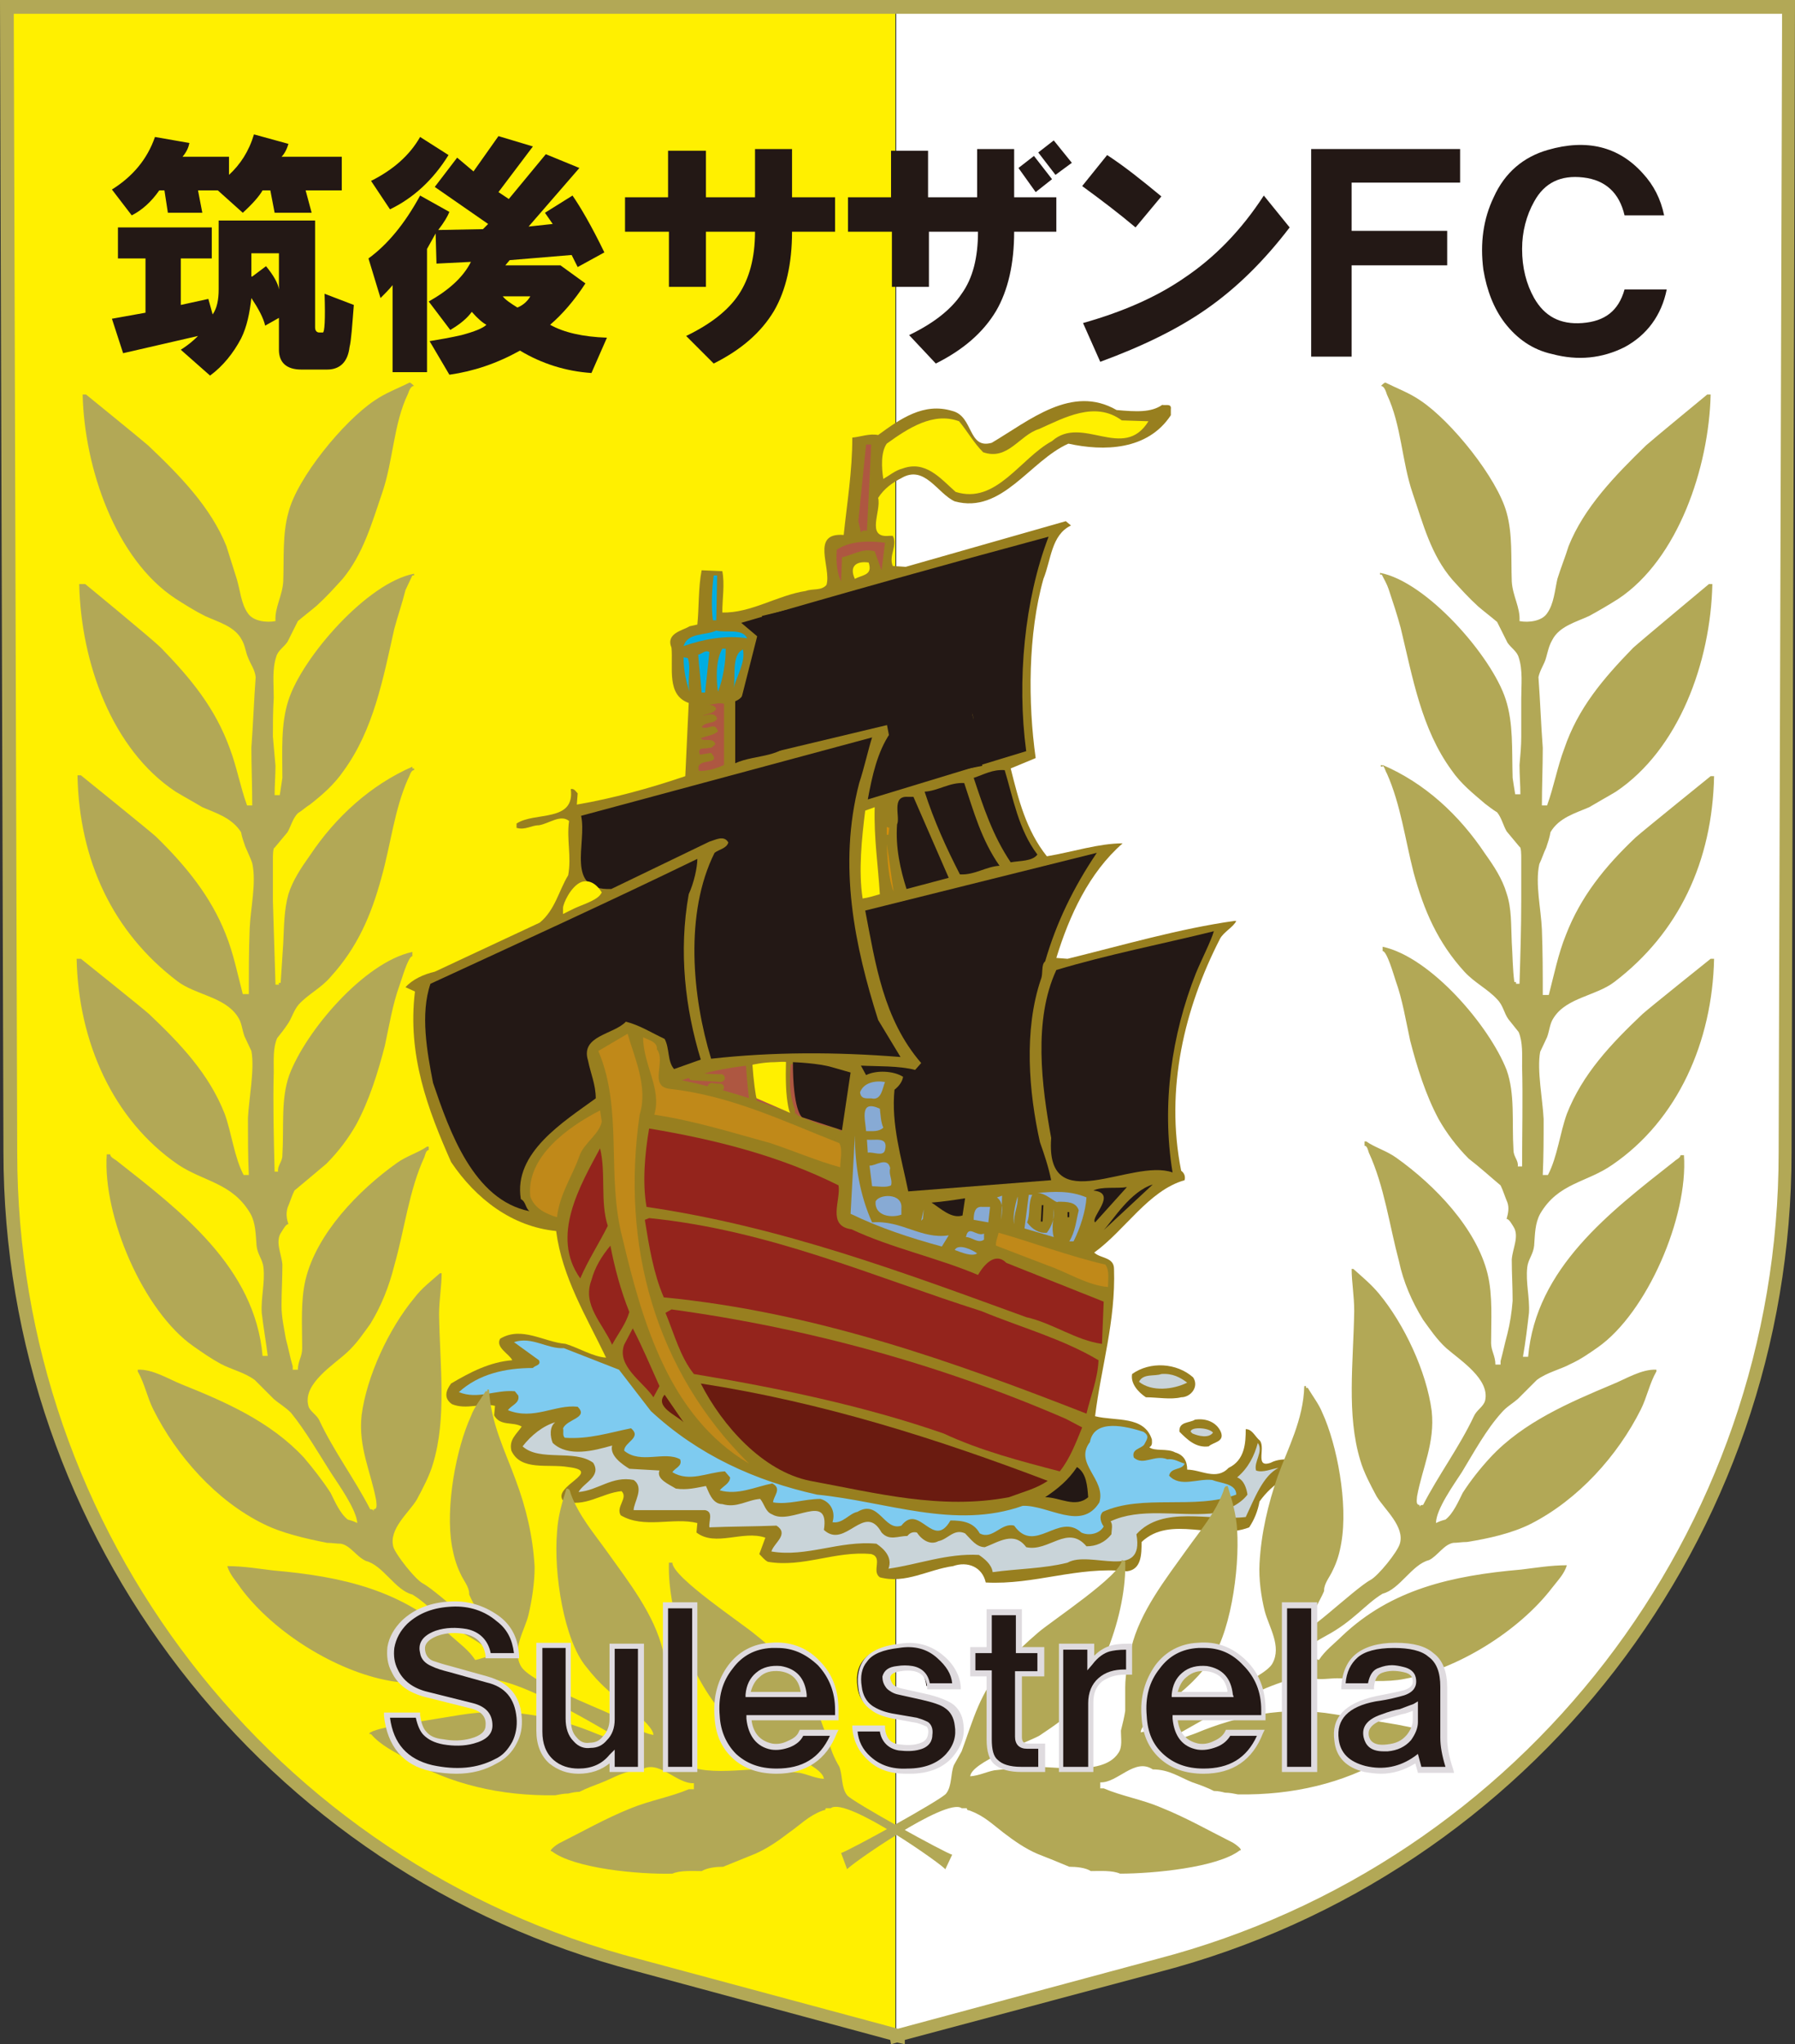 <?xml version="1.0" encoding="utf-8"?>
<!-- Generator: Adobe Illustrator 24.1.0, SVG Export Plug-In . SVG Version: 6.00 Build 0)  -->
<svg version="1.1" id="レイヤー_1" xmlns="http://www.w3.org/2000/svg" xmlns:xlink="http://www.w3.org/1999/xlink" x="0px"
	 y="0px" viewBox="0 0 208.5 237.3" style="enable-background:new 0 0 208.5 237.3;" xml:space="preserve">
<rect x="0" y="0" width="208.5" height="237.3" fill="#333333" stroke="none"/>
<style type="text/css">
	.st0{fill:#FFF000;}
	.st1{fill:#FFFFFF;}
	.st2{fill:#B2A856;}
	.st3{fill:#987F1F;}
	.st4{fill:#AE5741;}
	.st5{fill:#231815;}
	.st6{fill:#00ADE2;}
	.st7{fill:#D28D0C;}
	.st8{fill:#C08919;}
	.st9{fill:#87AAD4;}
	.st10{fill:#94241C;}
	.st11{fill:#C9D4D9;}
	.st12{fill:#7ECBF0;}
	.st13{fill:#6A1B10;}
	.st14{fill:#DFDBDF;}
</style>
<g>
	<path class="st0" d="M0.8,134.2c0,45.3,30.9,83.4,72.8,94.4l30.4,8.1V1.2H0.5L0.8,134.2z"/>
	<path class="st1" d="M207.4,133.8c0,45.3-30.9,83.4-72.8,94.3l-30.5,8.2V0.8h103.7L207.4,133.8z"/>
	<path class="st2" d="M103.5,237.3l-0.1-0.5l-29.6-8c-43.2-11.3-73.4-50.4-73.4-95.1L0,0h208.5l-0.4,133.8
		c0,44.7-30.2,83.8-73.4,95.1l-29.6,7.9v0.5l-0.9-0.2L103.5,237.3z M1.6,1.6L2,133.8c0,44,29.7,82.5,72.2,93.6l30.1,8.1l30.1-8.1
		c42.5-11.1,72.2-49.6,72.2-93.6l0.4-132.2H1.6z"/>
	<path class="st3" d="M135,47c0.4,0.1,1.1-0.2,1,0.5l0,0.7c-2.7,4.1-7.8,4.2-11.9,3.3c-4.5,2-7.7,8.2-13.2,6.7
		c-2-0.9-3.5-4.3-6.2-2.7c-1,0.5-2,1.2-2.7,2.3c0.4,1.5-1.5,4.7,1.3,4.4l0.4,0c0.6,1.1-0.5,2.3,0,3.5l1.5,0.1l18.6-5.3l0.6,0.5
		c-2.3,1.1-2.3,4-3.2,6.2c-1.8,6.4-1.8,14.4-0.9,20.8l-2.9,1.2c0.9,3.6,1.8,7.2,4.2,10.2c3-0.5,6-1.5,8.8-1.5
		c-3.9,3.4-6.2,8.4-7.7,13.3l1.3,0.1c6.5-1.6,13-3.5,19.4-4.4l0.2,0c-0.3,0.7-1.5,1.3-1.9,2.1c-4.1,8-6.4,17.4-4.5,26.9
		c0.4,0.3,0.5,0.7,0.4,1.1c-4.2,1.2-6.9,5.8-10.5,8.4c0.7,0.7,2.3,0.5,2.3,1.9c0.2,6.1-1.5,11.4-2.2,17.1c2.4,0.6,5.7-0.1,6.6,2.7
		c0,0.3,0.1,0.7-0.3,0.9c0.6,0.5,2.1,0.1,3,0.6c1,0.3,1.4,1,1.4,2c1.6,0,3.4,1.3,4.8-0.2c1.9-0.9,2-2.9,2-4.5c0.7,0,1,0.7,1.5,1.2
		c1,0.7-0.6,3.4,1.4,2.7c1.5-0.8,3.4-0.1,5-0.2c0.4,0.2,0.1,0.7,0.2,1.1c-2.6-0.1-5,1.5-6.5,3.6c-0.2,1.1-0.6,2.1-1.2,3
		c-4.1,1.6-9.1-1.5-12.5,1.7c0,1.4,0,3.2-1.7,3.4c-5.8-0.6-10.7,1.6-16.4,1.3c-0.4-1.8-2.1-2.5-3.8-1.9c-2.9,0.4-5.5,2.1-8.5,1.3
		c-1-0.7,0.4-2.3-1-2.7c-4.2-0.4-7.9,1.6-12,0.9c-0.4-0.2-0.7-0.6-1-0.9l0.7-1.9c-2.6-0.9-5.8,1.1-8-0.6l0.1-1.1
		c-2.8-0.7-6.2,0.7-8.9-0.9c-0.6-1,0.9-2,0.1-2.8c-2.3,0.2-4.3,2-6.8,1.1c-1.3-1.7,4.8-3.4,0.6-3.9c-2.3-0.4-5.5,0.5-6.6-1.9
		c-0.3-1.3,0.6-1.9,1.2-2.8c-1-0.6-2.5,0-3.2-1.3l0.1-1.1c-1.5-0.4-3.3,0.5-5-0.2c-1-0.7-0.7-1.6-0.1-2.4c2.2-1.3,4.5-2.5,7.1-2.7
		c-0.3-0.7-2-1.5-1.4-2.5c2.5-1.5,5.1,0.4,7.6,0.6c1.6,0.5,3.2,1.5,4.7,1.6c-2.3-4.8-5.1-9.3-5.8-14.7c-5.1-0.5-9.3-3.7-12.2-8
		c-2.7-6.1-5.1-12.4-4.2-19.8l-1.1-0.5c0.8-0.9,2.1-1.5,3.4-1.8l12.2-5.7c1.8-1.5,2.2-3.7,3.3-5.5c0.4-2.2-0.2-4.1,0.1-6.3
		c-1-0.8-2.3,0.3-3.5,0.5c-0.9,0-1.6,0.6-2.6,0.3l0-0.5c2.1-1.4,6.8-0.1,6.3-4c0.4-0.1,0.6,0.3,0.8,0.5l-0.1,1.3
		c4.1-0.7,8.5-1.9,12.6-3.3l0.4-8.5c-2.6-0.9-1.8-4.1-2-6.4c-0.7-1.7,1.3-2,2.1-2.5l0.9-0.2c0.2-1.8,0.1-4.3,0.5-6.3l2.4,0.1
		c0.3,1.5,0,3.2,0,4.8c3.3,0.1,6.4-2,9.7-2.5c0.8-0.3,1.8,0,2.4-0.7c0.6-2-1.9-6.1,2-5.8c0.4-3.8,1-7.4,1-11.3c1-0.1,2-0.5,3-0.3
		c2.6-1.9,5.3-3.8,8.6-2.8c2.5,0.6,1.8,4.5,4.6,3.7c4.4-2.6,9.3-6.8,14.5-3.8C132,47.8,133.7,47.9,135,47"/>
	<path class="st0" d="M133.4,48.9c-2.9,4.7-7.7-0.8-11.2,2.3c-3.7,2-6.5,7.4-11.2,5.9c-1.8-1.6-3.5-3.7-6.2-2.7
		c-0.8,0.2-1.5,0.8-2.2,1.2c-0.2-1.3-0.3-3.1,0.4-4.1c2.5-1.8,5.4-3.7,8.4-2.6c1,1.2,1.7,2.5,2.8,3.6c2.9,1,4.2-2,6.5-2.7
		c2.9-1.3,6.5-3.3,9.6-1L133.4,48.9z"/>
	<path class="st4" d="M100.7,61.6c-0.2,0-0.5-0.1-0.7,0.2l-0.3-1.3l0.9-8.9l0.6,0L100.7,61.6z"/>
	<path class="st5" d="M121.8,62.3c-2.8,7.3-3.7,16.7-2.6,24.9l-18.4,5.6c0.5-2.7,1.1-5.5,2.6-7.7c1.4-1.1,2.6,0.4,3.9,0.6
		c0.4,0.9,0.6,2.3,1.8,2.5c0.8-0.2,1.9-0.2,2.2-1.2c-0.9-2.2,3-2.5,1.3-4.7c-0.8-0.8-2-0.9-3-0.4c-1.1,0.6-2.7-0.2-3.9-0.6
		c2.7-1.9,4.3-6,7.9-5.7c0.6-0.3,1.5-0.9,1.6-1.7c-0.1-0.6-0.4-1.3-1-1.8l-1.7-0.3c-0.5-1.1-0.5-2.5-1.8-3.1c-1-0.2-1.7,1-2.3,1.6
		c0.9,3.6-2.7,5-4.5,7.4c-0.9-1.6,1.7-2.1,1.9-3.4c0.9-1.8,0-3.8-1.7-4.4c-4-0.8-8.2,0.2-10.6,3.6c-0.3,0.8-0.6,2.3,0,3
		c-1.1-0.5-1-3-2.9-2.5c-1.3,0.7-2,2.6-3.2,2.5l0.6-2.6l-1.9-1.6C98.1,68.8,109.9,65.5,121.8,62.3"/>
	<path class="st4" d="M102.8,63l-0.4,3.2l-0.8-2.2c-1.4-0.4-2.5,0.4-3.8,0.7c0,0.6-0.1,2.2-0.1,2.8c-0.5-1-0.6-2.4-0.5-3.7
		C98.9,62.7,101.2,62.8,102.8,63"/>
	<path class="st0" d="M100.9,65.3c0.5,1.5-0.7,1.4-1.6,1.9C98.6,65.7,99.5,65.1,100.9,65.3"/>
	<path class="st6" d="M83.2,72l-0.4,0c-0.2-1.7-0.1-3.7,0.1-5.2l0.4,0L83.2,72z"/>
	<path class="st1" d="M111.3,71.5c-0.2,0.6,0.3,0.9,0.6,1.3c0.6,0.6,2.3-0.3,2.1,1c-0.7,1-2.1,0.6-3.1,0.9l-10.3,9.7l-3.3,0.9
		c2-1.9,3.6-4.1,6.3-4.2c0.9-0.4,0.2-1.6,0.8-2.1c1.9-2.8,6-4.4,5.2-8.4C110.4,68.7,111.5,70.6,111.3,71.5"/>
	<path class="st1" d="M104.9,72.2c0.3,1.8-1.5,2.6-2.6,3.8c0,1.3,0.7,2.8,0,4.1c-0.7-0.9,0.1-2.8-1.3-3.1c-0.6,0.9,0,2.3,0,3.5
		c-0.6-0.8-0.1-2.8-1.5-3.1c-0.6,1.2,0,2.4,0,3.7c-0.3-1.2,0-2.6-1.1-3.5c-1.1,0.7,0,2.6-0.2,3.9c-1-0.6-0.5-2.4-1.1-3.5
		c-0.5-1.1-1.5,0.4-1.9-0.7c-0.7-1-1.1-2.7-0.2-3.7C97.4,71.3,102.3,68.8,104.9,72.2"/>
	<path class="st5" d="M103.4,73.2c0.2,0.9-0.3,1.8-1,2.1c-1.3,0.2-2.4-1-2.7-2.1c0-0.8,0.9-0.8,1.4-1.2
		C102,72,103.1,72.2,103.4,73.2"/>
	<path class="st5" d="M98.3,73.6c0.5,0.9,0,2-0.6,2.8c-0.4,0.4-0.9,0.1-1.3,0.1c-0.4-0.7-1.2-1.6-0.5-2.4
		C96.5,73.3,97.6,73.1,98.3,73.6"/>
	<path class="st6" d="M86.8,74.1c-2.5-0.4-5.1,0.1-7.4,0.9c0.5-1.6,2.5-1.2,3.8-1.8C84.4,73.5,86.2,72.9,86.8,74.1"/>
	<path class="st1" d="M91.9,75.5c-0.7,2.3,2,2.3,3.1,3.2c0.4,0.1,1.3,0.2,1,0.9l0,0.7c-2.3-1.2-4.9-1.7-7.5-2.6
		c0.7-0.8,1.7-1.7,2.6-2.7C91.5,74.8,91.7,75.2,91.9,75.5"/>
	<path class="st6" d="M84.3,75.3c0,1.5-0.3,3.5-0.9,5c-0.2-1.4-0.3-3.6,0.5-5L84.3,75.3z"/>
	<path class="st6" d="M86.3,75.4c0.3,1.5-0.7,3-1.1,4.5C85.5,78.8,84.9,76,86.3,75.4"/>
	<path class="st6" d="M81.9,80.4l-0.4,0c-0.1-1.5-0.3-2.9-0.4-4.4c0.5-0.1,0.8-0.6,1.3-0.3L81.9,80.4z"/>
	<path class="st6" d="M79.9,76.4c0.4,1.2-0.1,2.7,0.2,3.9c-0.4-1.1-0.7-2.5-0.7-4L79.9,76.4z"/>
	<path class="st5" d="M91.9,79.8l4.5,1.8c0.3,0.5-0.1,1.4,0.8,1.6c0.1-0.3,0.5-0.2,0.7-0.2c-1.4,1.4-3.3,3.2-5.4,2.3
		c-1.4,2.8-4.7,2.2-7.1,3.3l0-7.2c1.6-0.6,1.1-2.5,1.9-3.6C88.3,79.6,90.3,79.4,91.9,79.8"/>
	<path class="st1" d="M111.1,82.8c0.3,0.1,0.7-0.1,0.9,0.3c-0.5,1-2.3,1.7-1.7,3.4c-0.3,0.5-0.8,0.4-1.3,0.4c0-2.8-3.4-2.8-5.3-3.8
		l0.7-0.8C106.7,82.4,108.9,84.2,111.1,82.8"/>
	<path class="st4" d="M84.1,88.8c-0.9,0.4-1.8,0.7-2.9,0.7c-0.6-1.7,2.8-0.5,1.4-2.1l-1.3,0.2c-0.4-1,0.7-0.6,1.1-0.8
		c0.3,0.1,0.5-0.3,0.7-0.4c-0.3-0.9-1.3-0.2-1.7-0.7c0.7-0.3,1.4-0.3,2-0.8c-0.4-1.2-1.1-0.1-1.9-0.5c0.5-0.7,1.5-0.3,1.8-1
		c-0.3-0.8-1.2-0.4-1.7-0.3c0.5-0.3,1.2-0.2,1.6-0.8c-0.2-0.5-0.8-0.5-1.3-0.5c0.8,0.1,1.4-0.3,2.2-0.1L84.1,88.8z"/>
	<path class="st5" d="M99.8,90.9c-2.5,9.6-0.5,19,2.2,27.5l2.6,4.3c-7.6-0.6-14.8-0.6-22,0.2c-2.2-7.2-3.1-16.9,0.4-23.9
		c0.5-0.4,1.4-0.5,1.6-1.2c-0.5-0.9-1.5-0.3-2.2-0.1l-11.4,5.5c-5.4,0.2-2.8-5.3-3.5-8.5l33.8-9.1C100.9,86.8,100.4,89.1,99.8,90.9"
		/>
	<path class="st1" d="M93.8,86.2c-0.5,0.1-0.9,0.5-1.5,0.4C92.8,86.4,93.2,86,93.8,86.2"/>
	<path class="st5" d="M116.7,89.4c1,3.3,1.6,6.9,3.8,9.8c-0.6,0.8-2,0.7-3.1,0.9c-2.1-3.1-3.2-6.5-4.3-9.8
		C114.3,89.9,115.3,89.3,116.7,89.4"/>
	<path class="st5" d="M112,90.9c1.1,3.3,2,6.6,4.1,9.6c-1.6,0.1-2.9,1.1-4.6,1c-1.6-3.1-3-6.2-4.1-9.6C109,91.8,110.3,90.8,112,90.9
		"/>
	<path class="st5" d="M110.2,101.9l-4.9,1.3c-0.7-2.2-1.3-4.8-1.1-7.5c0.4-0.8-0.7-3.3,1.2-3.2l0.7,0L110.2,101.9z"/>
	<path class="st0" d="M102.2,103.8c-0.7,0.2-1.3,0.4-2,0.5c-0.5-3.2-0.1-7,0.3-10.2l1.1-0.4C101.5,97.3,102,100.5,102.2,103.8"/>
	<polygon class="st7" points="103,96 103.3,96.1 103.2,96.9 103,96.9 	"/>
	<path class="st5" d="M121.4,111.6c-0.5,0.4-0.2,1.4-0.5,2.1c-2,5.9-1.4,13.1-0.1,18.9c0.5,1.4,1,2.9,1.3,4.4l-16.6,1.3
		c-0.8-3.9-2-7.8-1.6-11.8c0.5-0.4,0.9-0.9,1-1.5c-1.1-0.7-3.1-0.8-4.3-0.2l-0.6-1.1c1.9,0.1,4.4,0,6.3,0.5l0.7-0.8
		c-4.4-5.1-5.3-11.5-6.5-17.7l26.9-6.7C124.7,103,122.7,107.1,121.4,111.6"/>
	<path class="st7" d="M103.8,103.5c-0.6-1.5-0.7-3.6-0.8-5.5C103.3,99.8,103.5,101.6,103.8,103.5"/>
	<path class="st5" d="M80,103.8c-1.2,6.7-0.4,13.3,1.4,19.2l-3.1,1.1c-0.8-0.9-0.5-2.4-1.1-3.5c-1.5-0.7-2.9-1.6-4.5-2
		c-1.4,1.5-5.3,1.6-4.4,4.5c0.3,1.5,0.9,2.8,0.9,4.4c-3.7,2.7-9.6,6.3-8.7,11.7c0.6,0.3,0.5,1,1,1.4c-6.5-1.3-9.3-9.3-11.2-14.9
		c-0.7-3.6-1.5-8-0.3-11.5c10.4-4.8,20.7-9.5,31-14.5C81,100.7,80.6,102.5,80,103.8"/>
	<path class="st0" d="M69.4,103.6c-0.5,0.6-2.4,1.2-3.6,1.8C65.8,104.9,67.5,101.2,69.4,103.6"/>
	<path class="st0" d="M65.4,106.1l0-0.7c0-0.5,0.9-2.5,2.1-3c0.5-0.2,1.4-0.2,2.2,0.9l0.2,0.3l-0.2,0.3c-0.4,0.5-1.4,0.9-2.4,1.3
		c-0.5,0.2-0.9,0.4-1.3,0.6L65.4,106.1z M68,103.2c-0.1,0-0.2,0-0.2,0c-0.5,0.2-1,0.8-1.3,1.4c0.2-0.1,0.3-0.1,0.5-0.2
		c0.7-0.3,1.4-0.6,1.8-0.8C68.5,103.3,68.2,103.2,68,103.2z"/>
	<path class="st5" d="M138.9,113c-2.8,7.1-4,15.2-2.7,23.1c-4.8-1.7-14.8,5.5-14.1-4c-1.1-6-2.1-13.7,0.6-19.5
		c6-1.8,12.2-3,18.3-4.5C140.6,109.4,139.6,111.3,138.9,113"/>
	<path class="st8" d="M74.3,129.4c-2.2,15.2,1.8,29.7,12.7,40.5c-9.3-5.5-12.4-16.5-14.7-26.2c-1.9-7.2,0.1-14.9-2.8-21.7l3.4-2
		C73.7,122.8,75.3,126.2,74.3,129.4"/>
	<path class="st8" d="M76.3,121.8c1.1,1.4-1,4.3,1.5,4.6c7.2,0.8,13.3,3.8,19.7,6.3c0.4,0.8,0.1,1.9,0.1,2.8
		c-2.6-0.7-5.4-1.9-8.1-2.8c-4.4-1.2-8.8-2.6-13.5-3.3c0.9-3-1.3-5.8-1.3-9C75.2,120.7,76.4,120.9,76.3,121.8"/>
	<path class="st4" d="M98.7,124.6l-1,6.7l-0.6,0c-5.7-2.4-11.6-4.6-17.9-5.9C85.1,123.3,92.6,122.8,98.7,124.6"/>
	<path class="st9" d="M102.8,125.6c-0.3,0.7-0.4,2.2-1.6,1.9c-0.6,0-1.2,0.1-1.3-0.7C100.3,125.7,101.6,125.4,102.8,125.6"/>
	<path class="st9" d="M102.2,128.7c0.1,0.8,0.1,1.5,0.4,2.2c-0.5,0.5-1.3,0.4-2,0.4C100.5,129.9,99.8,127.6,102.2,128.7"/>
	<path class="st8" d="M69.9,130.2c-0.3,1.5-2.1,2.5-2.6,4c-0.8,2.3-2.3,4.4-2.6,7.1c-1.3-0.4-2.6-1-3.1-2.4c-0.5-4.6,4.4-8.1,8.1-10
		L69.9,130.2z"/>
	<path class="st9" d="M101.3,141.9c3.4-0.3,5.7,2,8.9,1.5l-0.8,1.3c-3.7-1-7.3-2.2-10.6-3.8l0.5-9.1
		C99.3,135.3,99.9,138.8,101.3,141.9"/>
	<path class="st10" d="M97.4,137.6c0.3,1.7-1.4,4.7,1.5,5.1c4.7,2.2,10,3.3,14.7,5.3c0.7-1.2,2-2.7,3.3-1.4l11.3,4.5L128,156
		c-3-0.4-5.7-2.4-8.8-3.1c-14.3-5.2-28.4-10.5-44.1-12.8c-0.5-2.8-0.2-6.2,0.3-9.1C83.2,132.3,90.6,134.2,97.4,137.6"/>
	<path class="st9" d="M102.8,133.5c-0.2,0.8-1.3,0.2-2,0.3l-0.1-1.5C101.7,132.4,103.2,131.9,102.8,133.5"/>
	<path class="st10" d="M70.6,142.3c-1,2-2.3,4-3.2,6.1c-3.5-4.9,0-10.8,2.3-15.1C70.4,136.1,69.7,139.6,70.6,142.3"/>
	<path class="st9" d="M103.5,137.6c-0.6,0.3-1.5,0.1-2.2,0.1l-0.3-2.4c0.6,0.1,2.1-1.1,2.4,0.3C103.2,136.4,103.7,136.9,103.5,137.6
		"/>
	<path class="st5" d="M128.2,142.8c1.1-1.2,3.1-4.5,5.7-5.3L128.2,142.8z"/>
	<path class="st5" d="M127.2,141.9c-0.6-0.6,2.7-3.4-0.2-3.7c1-0.5,2.7-0.2,3.9-0.4L127.2,141.9z"/>
	<path class="st9" d="M126.2,139c-0.1,1.6-0.7,3.5-1.5,5.1l-0.5,0c0.7-1.1,0.8-2.4,1.1-3.6c-0.3-1-1.4-1-2.4-1
		c-0.2,0.3-1.5-1.2-2.6-1C122.5,138.3,124.3,138.2,126.2,139"/>
	<path class="st9" d="M119.9,138.7c-0.5,1-0.2,2.3-0.6,3.2c0.6,0.8,1.4,1.3,2.3,1.2c0.6-0.8,0.9-1.7,0.8-2.8c0,1.1-0.3,2.3,0,3.3
		l-3.4-1l0.5-3.9L119.9,138.7z"/>
	<path class="st9" d="M116.3,141.6c0.1-1,0.3-2-0.5-2.6l0.6-0.2L116.3,141.6z"/>
	<path class="st9" d="M117.8,142.1c-0.2-0.8,0.1-2.2,0.4-3.2C118.3,140,117.7,140.9,117.8,142.1"/>
	<path class="st5" d="M111.8,141.1c-1.3,0.4-2.5-0.8-3.6-1.5c1.3-0.1,2.6-0.3,3.9-0.5L111.8,141.1z"/>
	<path class="st9" d="M104.7,140.3l0,0.7c-1.1,0.4-3.1,0.2-3-1.5C102,138.6,104.9,138.4,104.7,140.3"/>
	<polygon class="st5" points="121,139.9 121.2,139.9 121.1,141.8 120.9,141.8 	"/>
	<path class="st9" d="M114.8,141.9l-1.7-0.3c0-0.7,0.1-1.6,1-1.5l0.9,0L114.8,141.9z"/>
	<polygon class="st5" points="124,140.7 124.2,140.7 124.2,141.3 124,141.3 	"/>
	<polygon class="st9" points="107,141.7 107.3,140.4 107.2,141.5 	"/>
	<path class="st9" d="M108.7,141.4l-0.2,0.8L108.7,141.4z"/>
	<path class="st9" d="M114.3,143.2l0,0.7c-0.7,0.5-1.4-0.3-2.1-0.3C112.5,142.1,113.4,143.6,114.3,143.2"/>
	<path class="st8" d="M128.4,146.8c0.5,0.7,0.3,1.7,0.3,2.6c-2.4-0.2-4.7-1.7-7-2.5l-6-2.3c-0.1-0.3,0.2-1.1,0.3-1.5
		C120.2,144.3,124.1,145.8,128.4,146.8"/>
	<path class="st10" d="M114,152.2c4.6,1.9,9.4,3.2,13.6,5.7c-0.1,2.2-0.9,4.1-1.4,6.2c-15.6-6.1-31.6-11.8-49.1-13.5
		c-1.2-2.8-1.7-5.9-2.2-9l0.5-0.2C89.4,142.8,101.4,148.2,114,152.2"/>
	<path class="st9" d="M113.5,145.5c-0.6,0.4-1.8-0.1-2.6-0.4C111.3,144.3,113,145.1,113.5,145.5"/>
	<path class="st10" d="M73.1,152.3c-0.4,1.4-1.3,2.5-2,3.8c-1.1-2.5-3.5-4.6-2.4-7.5c0.4-1.5,1.2-2.8,2.2-4
		C71.4,147.2,72.1,149.8,73.1,152.3"/>
	<path class="st10" d="M123.8,164.7l1.9,1c-0.7,1.7-1.4,3.6-2.6,5.1c-4.6-1.2-9.2-2.4-13.5-4.4c-9.2-3.2-19.3-5.3-29-6.9
		c-1.6-2-2.3-4.7-3.3-7.1l0.7-0.4C94.1,154.2,109.5,158.5,123.8,164.7"/>
	<path class="st10" d="M76.6,160.9l-0.7,1.3c-1.2-1.8-4.3-3.6-3.4-6.1l1-1.9C74.6,156.3,75.6,158.7,76.6,160.9"/>
	<path class="st3" d="M138.6,159.9c0.7,1.1-0.3,2.3-1.4,2.3c-1.2,0.3-2.8,0-4.1,0c-0.9-0.6-1.8-1.6-1.6-2.7
		C133.6,158,136.7,158.2,138.6,159.9"/>
	<path class="st11" d="M137.9,160.5c-1.6,0.8-4.1,1.1-5.6-0.1c0.5-1,1.8-0.6,2.6-0.9C136.2,159.4,137.1,159.9,137.9,160.5"/>
	<path class="st12" d="M75.6,163.8c5.5,5.1,12.1,8.1,19.3,9.7c8.1,0.8,16,4.1,23.9,1.3c3-0.1,6.8,3,8.9-0.4c0.8-2.7-3-4.5-1.1-7
		c0.5-2.8,4.3-1.8,6.2-1.2c0.8,0.5,0.4,0.9,0.1,1.5c-0.4,0.5-1.5,0.5-1.2,1.5c1.1,1,2.4-0.4,3.9,0.2c0.8-0.1,1.3,0.3,2,0.5
		c-0.3,0.8-1.6,0.4-1.8,1.4c1.3,1.4,3.3,0.3,5,0.5c1,0.4,2.8,0.4,2.8,1.7c-4.8,1.8-10.9-0.1-15.5,2c-0.5,0.5-0.2,1.3,0.1,1.7
		c-0.5,0.9-1.8,1.1-2.6,0.7c-2.6-2.4-5.4,2.6-7.8-0.8c-1.5-0.4-2.5,1.7-4,0.9c-0.7-1.3-2-1.5-3.4-1.5c-2,3.5-3.6-2.1-5.7,0.6
		c-2,0.7-2.6-3.1-5.1-1.6c-1,0.2-1.7,1.4-2.9,1.2c0.4-1.3-0.3-2.4-1.4-2.7c-1.9,0-3.7,0.7-5.5,0.4c0-0.7,1.1-1.6-0.1-2.2
		c-2,0.4-4,1.4-6.1,0.8c0.4-0.5,1.2-0.8,1.2-1.5l-0.6-0.7c-2,0.1-4.1,1.3-6.1,0.1c0.3-0.5,1.2-0.7,0.9-1.5c-1.8-1-4.6,0.6-6.5-1
		c0-1,2.1-1.5,0.8-2.6c-2.5,0.5-4.9,1.3-7.7,1.1c-0.3-0.3-0.1-0.7-0.2-1.1c0.5-1.1,3-1.2,1.7-2.5c-2.6-0.3-5.1,1.6-8.1,0.4
		c0.4-0.6,1.4-0.8,1.2-1.7l-0.4-0.5c-2.3-0.2-4.3,1-6.5,0.1c2.3-2.1,5.4-2.8,8.6-2.8c0.2-0.3,1-0.3,0.7-0.9l-2.9-2.1
		c2.1-0.7,3.8,0.8,5.8,0.7l6.4,2.5L75.6,163.8z"/>
	<path class="st13" d="M121.7,171.9c-1.3,0.9-2.9,1.3-4.5,1.9c-7.9,1.5-15.5-0.5-23.1-1.9c-5.5-1.1-10.2-6.4-12.7-11.3
		C95.6,162.8,108.8,167,121.7,171.9"/>
	<path class="st3" d="M141.8,166.2c0.5,1.2-0.9,1.2-1.4,1.7c-1.5,0.2-2.5-0.8-3.4-1.7c-0.1-1.2,1.2-1,1.8-1.4
		C140.1,164.6,141.3,165.1,141.8,166.2"/>
	<path class="st13" d="M79.4,165.1c-0.8-0.8-3.4-1.8-2.2-3.2L79.4,165.1z"/>
	<path class="st11" d="M140.9,166.3c-0.5,0.7-1.7,0.4-2.4,0.1l-0.2-0.2C138.3,165.6,140.4,165.7,140.9,166.3"/>
	<path class="st11" d="M145.9,170.7c0.8,0.3,1.8-0.2,2.6-0.3c-1.8,0.9-2.8,3.6-3.8,5.7c-4.2,0.5-9.6-1.4-12.7,2c1,5.5-5.4,1.8-8,3.3
		c-2.8,0.7-5.8,0.7-8.7,1.1c-0.1-0.9-1-1.6-1.6-2c-3.7-0.2-7,1.1-10.5,1.6c0.5-1.3-0.5-2.3-1.4-2.9c-4.3-0.4-8.1,1.6-12.2,0.9
		c0.3-1,2.1-2,0.6-3c-2.6,0.1-5.5,0.1-7.8,0.2c-0.1-0.7,0.5-1.8-0.5-2h-8.3c0-0.9,1.3-2.6,0-3.5c-2.5-0.5-4.1,1.2-6.4,1.4
		c0.6-1.1,2.7-1.8,1.7-3.4c-2.2-1.6-6.2-0.1-8.2-1.9c1-1.3,2.4-2.4,3.8-2.8c-0.7,0.5-0.6,1.7-0.3,2.4c1.8,1.7,4.8,0.9,6.9,0.3
		c-0.3,1.2,1.2,2.2,2,2.7l3.5,0.2c-0.4,1,1.1,1.6,1.9,2.1c1.3,0.2,2.4-0.1,3.5-0.3c0.3,0.6,0.7,2.1,1.9,2.1c1.7,0.5,2.9-0.5,4.4-0.6
		c0.5,0.6,0.6,1.5,1.4,1.8c2.2,1.3,6.7-2.7,6,1.8c2.5,2.3,4.7-3.3,6.7,0.3c0.9,1,1.9,0.4,3,0.4c0.3-0.4,0.7-0.5,1.1-0.4
		c0.6,0.9,1.6,1.5,2.5,1c1.1-0.2,1.8-1.5,3.1-0.9c0.7,0.7,1.3,1.6,2.3,1.6c1.6-0.6,3.4-1.9,4.8,0c2.6,0.6,4.8-2.7,7-0.1
		c1.1,0,2.1-0.4,2.9-1.4c0-0.5,0.2-1.1-0.1-1.5c3.4-1.6,7.7-0.6,11.6-0.9c1.6-0.2,3.4-1,4.3-2.2c-0.1-0.7-0.4-1.7-1.2-2
		c1.3-1.1,2-2.5,2.4-4C146.8,168.5,145.6,169.7,145.9,170.7"/>
	<path class="st5" d="M126.4,173.8c-1.5,1.3-3.3,0-5,0c1.5-1,2.7-2,3.7-3.5C126.2,171,126.3,172.5,126.4,173.8"/>
	<path class="st3" d="M91.2,123.1c-0.2,2-0.2,4,0.5,6l0,0.5c0,0,0,0.1,0,0.1l0.3,0.4c1.1,1,2.5,1.2,3.9,1.5c0.6,0.2,1.1,0.3,1.6,0.7
		c0.2,0.1,0.5,0.1,0.6-0.1c0.2-0.2,0.1-0.5-0.1-0.6c-0.3-0.3-0.7-0.6-1.2-0.7c-1.4-0.4-2.9-0.5-4.1-1.4l-0.3-0.3l0,0.3l-0.1-0.7
		c0,0,0,0.1,0.1,0.1c-0.8-1.8-0.7-3.8-0.5-5.7c0-0.3-0.2-0.4-0.4-0.5C91.4,122.6,91.2,122.8,91.2,123.1"/>
	<path class="st5" d="M92.1,123.3c0,0,3,0.1,4.6,0.6l2.1,0.6l-1,6.7l-4.6-1.5C93.1,129.7,92.1,128.8,92.1,123.3"/>
	<path class="st3" d="M86.6,122.9c0.1,1.5,0.2,3.1,0.4,4.6c0,0.3,0.2,0.5,0.4,0.5c0.3,0,0.5-0.2,0.5-0.4c-0.2-1.6-0.3-3.1-0.4-4.7
		c0-0.2-0.2-0.2-0.5-0.2C86.8,122.6,86.5,122.7,86.6,122.9"/>
	<path class="st3" d="M80.4,125.4c1.1,0.1,2.2,0.1,3.3,0.2c0.2,0,0.5-0.2,0.5-0.4c0-0.3-0.2-0.5-0.4-0.5c-1.1,0-2.2-0.1-3.3-0.2
		c-0.2,0-0.5,0.2-0.5,0.4C80,125.2,80.1,125.4,80.4,125.4"/>
	<path class="st3" d="M82.7,126.7c0.3,0,0.6,0,0.9,0c0.2,0,0.5-0.2,0.5-0.4c0-0.3-0.2-0.5-0.4-0.5c-0.3,0-0.6,0-1-0.1
		c-0.2,0-0.5,0.2-0.5,0.4C82.3,126.5,82.5,126.7,82.7,126.7"/>
	<path class="st0" d="M87.4,123.6c0,0,1.3-0.3,2.6-0.3c1.4-0.1,1.3,0,1.3,0s-0.1,2.4,0.1,4.1c0.2,1.7,0.4,1.8,0.4,1.8l-3.9-1.7
		C87.8,127.5,87.5,125.2,87.4,123.6"/>
	<path class="st2" d="M110.6,215.3c-0.8-0.2-11.7-6.2-12.2-6.9c-0.7-0.9-0.5-2.2-0.9-3.3c-0.3-0.5-0.6-1.1-0.8-1.6
		c-1.4-3.8-2.1-6.8-4.9-9.9c-1.2-1.4-2.6-2.7-4-3.8c-1.5-1.3-9.7-6.7-9.7-8.4c-0.1,0-0.3,0-0.4,0c-0.2,6.1,3,14.7,7.3,18.5
		c0.9,0.7,1.8,1.3,2.7,1.9c1.5,0.8,7.9,3.1,8,4.7c-1.1-0.1-1.8-0.5-2.8-0.7c-1-0.1-2-0.2-2.9-0.4c-3.3-0.3-9.6,1.3-11.5-1.6
		c-0.5-0.7-0.3-1.7-0.3-2.6c-0.2-0.8-0.3-1.6-0.5-2.3c0-0.9,0-1.8,0-2.7c-0.1-1.7-0.4-3.1-0.7-4.6c-1-4.2-4-8-6.5-11.5
		c-1.5-2.1-3.3-4.2-4.2-6.7c-0.1-0.3-0.1-0.6-0.5-0.6c-0.5,1.6-1,3.2-1.1,5.1c-0.4,4.7,0.8,12.5,3.4,15.6c0.7,0.9,1.5,1.8,2.4,2.6
		c1,1,5.4,4,5.4,5.3c-1.7-0.3-3.2-1.6-4.7-2.3c-2.1-1-9.7-3.9-10.7-5.7c-1.1-2,0.5-4.2,0.9-6c0.4-1.7,0.7-3.7,0.7-5.5
		c-0.2-3.6-1-6.9-2.2-10.1c-1.2-3.3-2.9-6.6-3.1-10.5h-0.2v0.2h-0.2c-0.6,1-1.3,1.8-1.7,2.9c-1.7,3.7-3,10.5-2.2,15.1
		c0.2,1.1,0.5,2.2,1,3.2c0.3,0.7,1,1.5,1,2.3c-0.2,0,2,3.8,1.8,3.8c1.7,2.8-5.3-4-7.2-5c-0.9-0.5-3.1-3.3-3.4-4.2
		c-0.6-2.1,1.8-4,2.7-5.5c0.7-1.3,1.5-2.8,1.9-4.2c1.6-5.3,0.8-11.3,0.7-17.3c0-1.7,0.3-3.3,0.3-4.8c-0.1,0-0.1,0-0.2,0
		c-1,0.9-2.1,1.7-3,2.9c-2.9,3.5-5.5,9-6.1,13.6c-0.4,3.7,1.1,6.6,1.7,9.9c0,0.3,0.2,1-0.3,1c0,0.1,0,0.1,0,0.2
		c-0.1-0.2-0.2-0.2-0.4-0.2c-1.8-3.5-4.2-6.7-5.9-10.3c-0.3-0.7-1.2-1.1-1.3-1.8c-0.6-2.5,3-4.7,4.5-6.1c1.1-1,1.9-2.2,2.7-3.3
		c1.3-2.1,2.2-4.4,2.8-6.8c1.2-4.2,1.7-8.7,3.5-12.6c0.1-0.3,0.2-0.8,0.5-0.8v-0.4h-0.2c-1,0.7-2.4,1.1-3.5,1.9
		c-4.5,3.2-9.3,8.2-10.6,13.5c-0.6,2.5-0.4,5.3-0.4,8c0,1-0.5,1.5-0.5,2.5c-0.2,0-0.4,0-0.6,0v-0.4c-0.3-1-0.5-2.1-0.8-3.2
		c-0.2-1.2-0.5-2.5-0.5-3.8c0-1.6,0.1-3.2,0.1-4.8c-0.1-1.3-0.9-2.7-0.1-3.8c0.2-0.3,0.5-0.9,0.8-0.9c-0.2-0.6-0.3-1.2-0.1-1.9
		c0.3-0.7,0.5-1.4,0.8-2c1.2-1,2.4-2,3.7-3.1c1.4-1.4,2.6-3,3.5-4.6c1.5-2.8,2.5-6,3.3-9.1c0.5-2.3,0.9-4.8,1.7-7
		c0.2-0.5,1-3.4,1.5-3.4v-0.5c-5.6,1.2-12.4,9.2-14.3,14.3c-1,2.8-0.6,6-0.8,9.3c0,0.8-0.6,1.2-0.5,1.9h-0.4
		c-0.1-3.9-0.2-7.9-0.1-11.6c0-1.3-0.1-2.8,0.4-3.9c0.4-0.5,0.8-1,1.2-1.6c0.5-0.7,0.7-1.6,1.3-2.3c1.1-1.2,2.6-1.9,3.7-3.2
		c3.1-3.4,4.7-7.1,5.9-11.5c1.1-3.9,1.5-7.9,3.1-11.5c0.2-0.3,0.3-1,0.7-1v-0.2c-0.1,0-0.2,0-0.2,0V89c-4.8,2.1-8.9,5.8-11.9,10.3
		c-1,1.4-2,2.9-2.5,4.5c-0.5,1.8-0.5,3.6-0.6,5.7c-0.1,1.5-0.2,3.1-0.3,4.6c-0.3,0-0.2-0.1-0.2,0.2h-0.4c-0.1-3.2-0.2-6.5-0.3-9.7
		c0-1.6,0-3.2,0-4.9c0-0.3,0-1.3,0.2-1.3c0.5-0.6,1-1.2,1.5-1.8c0.4-0.7,0.6-1.6,1.2-2.2c0.5-0.3,0.9-0.7,1.4-1
		c1.4-1.1,2.8-2.3,3.9-3.9c3.5-4.8,4.6-10.7,5.9-16.5c0.4-1.5,0.9-2.9,1.3-4.5c0.3-0.6,0.5-1.1,0.8-1.7h0.2v-0.2
		c-5.4,1-13,9.7-14.6,14.7c-0.9,2.8-0.7,5.8-0.7,9c-0.1,0.7-0.2,1.3-0.3,2h-0.6c0-1.2,0.1-2.3,0.1-3.4c-0.1-1.1-0.2-2.2-0.3-3.4
		c0-1.5,0-2.9,0.1-4.5c0-1.7-0.2-3.3,0.3-4.8c0.2-0.7,0.9-1.1,1.3-1.7c0.4-0.8,0.8-1.6,1.2-2.4c0.7-0.6,1.5-1.2,2.2-1.8
		c1.1-1,2-2,3-3.1c2.4-2.9,3.4-6.5,4.6-10c1.3-3.8,1.3-8,3-11.5c0.1-0.3,0.3-0.9,0.7-0.9c-0.1-0.1-0.3-0.3-0.5-0.4
		c-1.4,0.7-2.8,1.2-4.1,2.1c-3.6,2.4-9,9-10,13c-0.7,2.5-0.5,5.2-0.6,8c-0.1,1.7-1,3-0.9,4.6c-1.1,0.2-2.6,0-3.2-0.9
		c-0.8-1.1-0.9-2.7-1.3-4c-0.4-1.3-0.8-2.5-1.2-3.8c-1.8-4.5-5.4-8.2-9.1-11.7c-0.8-0.7-7.2-5.9-7.2-5.9c-0.1,0-0.3,0-0.4,0
		c0.2,8.5,3.8,19.1,10.8,23.7c1.1,0.7,2.2,1.4,3.4,2c1.5,0.7,3.5,1.2,4.3,2.8c0.4,0.7,0.4,1.3,0.7,2c0.3,0.8,0.8,1.4,0.9,2.3
		c-0.2,2.7-0.3,5.5-0.5,8.2c0,2.2,0.1,4.5,0.1,6.7c-0.2,0-0.4,0-0.6,0c-0.8-2.2-1.2-4.5-2-6.6c-1.7-4.7-4.5-8.1-8-11.7
		c-1-1-8.8-7.4-8.8-7.4H9.2c0.2,9.1,3.8,19.2,11.2,24.1c1,0.6,2.1,1.2,3.1,1.8c1.6,0.7,3.4,1.2,4.5,2.9c0.1,0.6,0.3,1.1,0.5,1.7
		c0.3,0.7,0.6,1.3,0.8,1.9c0.5,2.3-0.2,5.2-0.3,7.6c-0.1,2.6-0.1,5-0.1,7.6c-0.2,0-0.4,0-0.7,0c-0.6-2.3-1.1-4.8-2-7
		c-1.7-4.3-4.6-7.9-8.1-11.3c-0.9-0.8-8.7-7.1-8.7-7.1c-0.1,0-0.3,0-0.4,0c0.2,9.9,4.1,18.2,11.6,23.9c2.1,1.6,5.5,1.8,7,4.1
		c0.5,0.7,0.5,1.5,0.8,2.3c0.3,0.6,0.5,1.1,0.8,1.7c0.4,2.1-0.3,5.6-0.4,7.8c0,2.2,0,4.4,0.1,6.6c-0.2,0-0.4,0-0.6,0
		c-1.1-2.1-1.4-4.9-2.2-7.1c-1.8-4.6-5.1-8.1-8.8-11.6c-0.9-0.8-7.9-6.4-7.9-6.4H8.9c0.2,9.6,4.2,18.7,11.8,23.9
		c3,2,6.3,2.1,8.4,5.7c0.6,1.1,0.6,2.4,0.7,3.7c0.1,1,0.7,1.6,0.8,2.5c0.2,1.8-0.3,3.5-0.2,5.3c0.2,1.7,0.5,3.4,0.7,5
		c-0.3,0-0.4,0-0.6,0c-0.9-10.3-9.5-16.8-17-22.7c-0.3-0.2-0.7-0.4-0.7-0.7c-0.1,0-0.3,0-0.4,0c-0.5,7.2,4.3,18.3,10.1,22.3
		c1,0.7,2,1.4,3.1,2c1.3,0.7,2.8,1,4,1.9c0.7,0.7,1.5,1.5,2.2,2.2c0.7,0.6,1.3,0.9,2,1.6c1.7,2.1,3.2,4.7,4.6,6.9
		c0.9,1.4,3,4.3,3.1,5.9c-0.4-0.2-0.7-0.3-1.1-0.4c-0.9-0.7-1.5-2.1-2-3.1c-0.9-1.4-2-2.8-3.1-4.1c-3.9-4.2-9.2-6.5-14.2-8.5
		c-1.5-0.6-3.4-1.8-5.1-1.7v0.2c0.8,1.4,1.1,3,1.8,4.4c2.7,5.4,7.3,10.6,12.8,13.3c2.2,1.1,4.9,1.7,7.4,2.2c0.6,0,1.1,0.1,1.6,0.1
		c1.1,0.2,1.8,1.5,2.9,2c2,0.5,3.4,3.4,5.4,3.9c2,1.2,3.4,3.2,6.6,4.9c0.8,0.5,2.4,1.3,2.4,2.3h-0.2c-0.5,0.1-1,0.3-1.5,0.4
		c-0.7-1.1-1.8-1.9-2.7-2.7c-5.8-5.4-12.7-7-20.8-7.7c-1.7-0.2-3.4-0.5-5.3-0.5c0.3,1,1,1.7,1.6,2.6c3.9,5.2,11.1,9.6,17.2,10.7
		c2,0.4,4.3,0.2,6.5,0.1c1-0.5,2.5,0,3.6-0.1c3.2-1.5,13.9,5.2,16.8,6.8c0.4,0.2,1.3,0.4,1.3,0.8h0.2c0,0.3,0.1,0.2-0.2,0.2
		c0,0.1,0,0.1,0,0.2h-0.2c-1.1-0.8-2.5-1.3-3.8-1.8c-4.8-2-10.2-3.2-16.1-2.2c-2.4,0.4-5,0.8-7.3,1.2c-0.9,0.2-1.7,0.3-2.5,0.6
		c-0.1,0-1,0.4-0.4,0.4c1.1,1.3,2.8,2.1,4.2,2.9c5,2.9,10.8,4.3,17.2,4.2c0.5-0.1,1-0.2,1.5-0.2c0.4-0.1,0.9-0.2,1.3-0.2
		c0.8-0.4,1.6-0.7,2.4-1c1.6-0.6,2.8-1.5,4.7-1.5c2.1-1.4,4.1,1.6,6.2,1.5c0,0.3,0,0.5,0,0.7H80c-2.1,0.9-4.5,1.3-6.7,2.2
		c-3,1.2-5.6,2.7-8.4,4.1c-0.2,0.1-1.3,0.9-0.8,0.9c2.6,2,10.1,2.7,14,2.6c0.9-0.4,2.3-0.3,3.4-0.3c0.7-0.4,1.7-0.5,2.5-0.5
		c1.2-0.5,2.5-1,3.7-1.5c1.4-0.6,2.7-1.5,4-2.5c1.3-0.9,2.2-1.9,3.8-2.5c0.2-0.1,0.4,0,0.4-0.3c0.2,0,0.4,0,0.6,0
		c1.8-1.4,13.3,6.8,13.3,7.1L110.6,215.3z"/>
	<path class="st2" d="M97.7,215.1c0.8-0.2,11.7-6.2,12.2-6.9c0.7-0.9,0.5-2.3,0.9-3.3c0.3-0.5,0.6-1.1,0.9-1.6
		c1.4-3.8,2.1-6.8,4.9-9.9c1.2-1.4,2.6-2.7,4-3.9c1.5-1.3,9.7-6.7,9.7-8.4c0.1,0,0.3,0.1,0.4,0.1c0.2,6.1-3,14.7-7.3,18.4
		c-0.9,0.7-1.8,1.3-2.7,1.9c-1.5,0.8-7.9,3.1-8,4.7c1.1-0.1,1.8-0.5,2.8-0.7c1-0.1,1.9-0.2,2.9-0.4c3.3-0.3,9.6,1.3,11.5-1.6
		c0.5-0.7,0.3-1.7,0.3-2.6c0.2-0.8,0.4-1.6,0.5-2.3c0-0.9,0-1.8,0-2.7c0-1.7,0.4-3.2,0.7-4.6c1-4.2,4-8,6.5-11.5
		c1.5-2.1,3.3-4.2,4.2-6.7c0.1-0.3,0.1-0.6,0.5-0.6c0.5,1.6,1,3.3,1.1,5.1c0.3,4.6-0.8,12.5-3.4,15.6c-0.7,0.9-1.5,1.8-2.4,2.6
		c-1,1-5.4,4-5.4,5.3c1.7-0.3,3.2-1.6,4.7-2.3c2.1-1,9.7-4,10.6-5.7c1.1-2-0.4-4.2-0.9-6.1c-0.4-1.6-0.7-3.7-0.6-5.5
		c0.2-3.6,1-6.9,2.1-10.1c1.2-3.3,3-6.6,3.1-10.5h0.2v0.2h0.2c0.6,1,1.3,1.9,1.7,2.9c1.7,3.7,3,10.5,2.2,15.1
		c-0.2,1.2-0.5,2.2-1,3.2c-0.3,0.7-1,1.5-1,2.3c0.2,0-2,3.8-1.8,3.8c-1.7,2.8,5.3-4,7.2-5c0.9-0.5,3.1-3.2,3.4-4.2
		c0.6-2-1.8-4-2.7-5.5c-0.7-1.3-1.5-2.8-1.9-4.2c-1.6-5.3-0.8-11.3-0.7-17.3c0-1.8-0.3-3.4-0.3-4.9c0,0,0.1,0,0.2,0
		c1,0.9,2.1,1.8,3,2.9c2.9,3.5,5.5,9,6.1,13.6c0.4,3.7-1.1,6.6-1.7,9.9c0,0.3-0.2,1,0.3,1c0,0.1,0,0.1,0,0.2
		c0.1-0.2,0.2-0.2,0.4-0.2c1.8-3.5,4.2-6.7,5.9-10.3c0.3-0.7,1.1-1.1,1.3-1.8c0.6-2.5-2.9-4.7-4.5-6.1c-1.1-1-1.9-2.2-2.7-3.3
		c-1.3-2.1-2.3-4.4-2.8-6.8c-1.1-4.1-1.7-8.7-3.5-12.6c-0.1-0.3-0.2-0.8-0.5-0.8v-0.5h0.2c1,0.7,2.4,1.1,3.5,1.9
		c4.5,3.2,9.3,8.2,10.6,13.5c0.6,2.5,0.4,5.3,0.4,8c0,0.9,0.5,1.5,0.5,2.5c0.2,0,0.4,0,0.6,0v-0.4c0.3-1.1,0.5-2.1,0.8-3.2
		c0.3-1.2,0.5-2.5,0.6-3.8c0-1.6-0.1-3.2-0.1-4.8c0.1-1.3,0.9-2.7,0.2-3.8c-0.2-0.3-0.5-0.9-0.8-0.9c0.2-0.7,0.3-1.3,0.1-1.9
		c-0.3-0.7-0.5-1.4-0.8-2c-1.2-1-2.4-2.1-3.7-3.1c-1.4-1.4-2.6-3-3.5-4.6c-1.5-2.8-2.5-6-3.3-9.1c-0.5-2.3-0.9-4.8-1.7-7
		c-0.2-0.6-1-3.4-1.5-3.4v-0.5c5.6,1.2,12.4,9.2,14.4,14.3c1,2.8,0.6,6,0.8,9.3c0,0.8,0.6,1.2,0.5,1.9h0.5c0-3.8,0.1-7.9,0-11.6
		c0-1.3,0.1-2.8-0.4-4c-0.4-0.5-0.8-1-1.2-1.5c-0.5-0.7-0.6-1.6-1.3-2.3c-1.1-1.2-2.6-1.9-3.8-3.2c-3.1-3.4-4.7-7.1-5.9-11.5
		c-1-3.9-1.5-7.9-3.1-11.5c-0.2-0.3-0.3-1-0.7-1V89c0.1,0,0.1,0,0.2,0v-0.2c4.9,2.1,8.9,5.8,11.9,10.3c1,1.4,2,2.9,2.5,4.6
		c0.6,1.8,0.5,3.6,0.6,5.7c0.1,1.5,0.1,3.1,0.3,4.6c0.2,0,0.2-0.1,0.2,0.2h0.4c0.1-3.2,0.2-6.5,0.2-9.7c0-1.6,0-3.2,0-4.9
		c0-0.3,0-1.3-0.2-1.3c-0.5-0.6-1-1.2-1.5-1.8c-0.4-0.7-0.6-1.6-1.1-2.2c-0.5-0.3-1-0.7-1.4-1c-1.4-1.2-2.8-2.3-3.9-3.9
		c-3.5-4.8-4.5-10.7-5.9-16.5c-0.4-1.5-0.9-3-1.4-4.5c-0.2-0.6-0.5-1.1-0.8-1.7h-0.2v-0.2c5.4,1,13,9.7,14.6,14.7
		c0.9,2.8,0.7,5.8,0.8,9.1c0.1,0.7,0.2,1.3,0.3,1.9h0.6c0-1.1-0.1-2.2-0.1-3.4c0.1-1.1,0.2-2.2,0.2-3.3c0-1.5,0-2.9,0-4.4
		c0-1.6,0.2-3.3-0.3-4.8c-0.2-0.7-0.9-1.1-1.3-1.7c-0.4-0.8-0.8-1.6-1.2-2.4c-0.7-0.6-1.5-1.2-2.2-1.8c-1.1-1-2-2-3-3.1
		c-2.5-2.9-3.4-6.5-4.6-10c-1.3-3.8-1.3-7.9-3-11.5c-0.1-0.3-0.3-1-0.7-1c0.1-0.1,0.3-0.3,0.5-0.4c1.4,0.7,2.8,1.2,4.1,2.1
		c3.6,2.4,8.9,9,10,13c0.7,2.5,0.5,5.2,0.6,8c0.1,1.7,1,3,0.9,4.6c1.1,0.2,2.6,0,3.2-0.9c0.8-1.1,0.9-2.7,1.2-4
		c0.4-1.3,0.9-2.5,1.3-3.8c1.8-4.5,5.4-8.2,9-11.7c0.9-0.8,7.1-5.9,7.1-5.9c0.2,0,0.3,0,0.4,0c-0.2,8.5-3.8,19.1-10.7,23.7
		c-1.1,0.7-2.3,1.4-3.4,2c-1.5,0.7-3.5,1.2-4.3,2.8c-0.4,0.7-0.5,1.3-0.7,2c-0.2,0.8-0.7,1.4-0.9,2.3c0.2,2.8,0.3,5.5,0.5,8.2
		c0,2.3-0.1,4.5-0.1,6.7c0.2,0,0.4,0,0.6,0c0.8-2.2,1.2-4.5,2-6.6c1.6-4.7,4.5-8.1,8-11.7c1-0.9,8.8-7.4,8.8-7.4h0.4
		c-0.2,9.1-3.9,19.2-11.2,24.1c-1,0.6-2.1,1.2-3.1,1.8c-1.6,0.7-3.5,1.2-4.5,2.9c-0.1,0.6-0.3,1.2-0.5,1.8c-0.3,0.6-0.5,1.3-0.8,1.9
		c-0.5,2.3,0.2,5.2,0.3,7.6c0.1,2.6,0.1,5,0.1,7.6c0.2,0,0.4,0,0.7,0c0.6-2.3,1.1-4.8,2-7c1.7-4.4,4.5-7.9,8.1-11.3
		c0.9-0.8,8.7-7.1,8.7-7.1c0.2,0,0.3,0,0.4,0c-0.2,9.9-4.1,18.2-11.6,23.9c-2.1,1.6-5.5,1.8-7,4.1c-0.5,0.7-0.5,1.5-0.8,2.3
		c-0.3,0.6-0.5,1.1-0.8,1.7c-0.4,2.1,0.3,5.6,0.4,7.8c0,2.2,0,4.4-0.1,6.5c0.2,0,0.4,0,0.6,0c1.1-2.1,1.4-4.9,2.2-7.1
		c1.8-4.6,5.1-8.1,8.8-11.6c0.9-0.8,7.9-6.4,7.9-6.4h0.4c-0.2,9.6-4.2,18.7-11.8,23.9c-3,2.1-6.3,2.1-8.4,5.7
		c-0.6,1.1-0.6,2.3-0.7,3.7c-0.1,1-0.7,1.6-0.8,2.5c-0.2,1.8,0.3,3.5,0.2,5.3c-0.2,1.7-0.4,3.4-0.7,5.1c0.3,0,0.4,0,0.6,0
		c0.9-10.3,9.5-16.8,17-22.7c0.2-0.2,0.7-0.4,0.7-0.7c0.1,0,0.3,0,0.4,0c0.5,7.2-4.3,18.3-10,22.3c-1,0.7-2,1.4-3.1,1.9
		c-1.3,0.7-2.8,1-4,1.9c-0.7,0.7-1.5,1.5-2.2,2.2c-0.7,0.6-1.3,0.9-1.9,1.6c-1.8,2-3.2,4.6-4.6,6.9c-0.9,1.4-3,4.3-3,5.9
		c0.4-0.2,0.7-0.3,1.1-0.4c0.9-0.7,1.5-2.1,2-3.1c0.9-1.4,2-2.8,3.2-4.1c3.8-4.1,9.2-6.4,14.2-8.5c1.5-0.6,3.4-1.8,5.1-1.7v0.2
		c-0.8,1.4-1.1,3-1.8,4.4c-2.7,5.4-7.3,10.5-12.8,13.3c-2.2,1.1-4.9,1.7-7.4,2.1c-0.6,0-1.1,0.1-1.6,0.1c-1.1,0.2-1.8,1.5-2.8,2
		c-2,0.5-3.4,3.4-5.4,3.9c-2,1.2-3.4,3.2-6.6,4.9c-0.9,0.5-2.4,1.3-2.5,2.3h0.2c0.5,0.1,1,0.3,1.5,0.5c0.7-1.1,1.8-1.9,2.7-2.8
		c5.7-5.4,12.7-7,20.8-7.7c1.7-0.2,3.4-0.5,5.3-0.5c-0.3,1-1,1.7-1.7,2.6c-3.9,5.1-11.1,9.5-17.2,10.6c-2,0.4-4.4,0.2-6.5,0.1
		c-1-0.4-2.5,0-3.6-0.1c-3.2-1.5-13.9,5.2-16.9,6.8c-0.4,0.2-1.3,0.4-1.3,0.9h-0.2c0,0.3-0.1,0.2,0.2,0.2c0,0.1,0,0.1,0,0.2h0.2
		c1.1-0.8,2.5-1.3,3.9-1.8c4.8-2,10.2-3.2,16.1-2.2c2.5,0.4,5,0.8,7.3,1.2c0.9,0.2,1.8,0.3,2.5,0.6c0.1,0,1,0.4,0.4,0.4
		c-1.1,1.3-2.8,2.1-4.2,2.9c-5,2.9-10.8,4.3-17.2,4.2c-0.5-0.1-1-0.2-1.5-0.2c-0.4-0.1-0.8-0.2-1.3-0.2c-0.8-0.4-1.6-0.7-2.5-1
		c-1.5-0.6-2.7-1.5-4.6-1.5c-2.1-1.4-4.1,1.6-6.1,1.5c0,0.2,0,0.4,0,0.7h0.4c2.1,0.9,4.5,1.3,6.6,2.2c3,1.2,5.6,2.7,8.4,4.1
		c0.2,0.1,1.3,0.9,0.8,0.9c-2.6,2-10.1,2.7-13.9,2.7c-0.9-0.4-2.3-0.3-3.4-0.3c-0.6-0.4-1.7-0.5-2.5-0.5c-1.2-0.5-2.4-1-3.7-1.5
		c-1.4-0.6-2.7-1.5-4-2.5c-1.3-1-2.2-1.9-3.8-2.5c-0.2-0.1-0.4,0-0.4-0.3c-0.2,0-0.4,0-0.6,0c-1.8-1.3-13.3,6.8-13.3,7.1L97.7,215.1
		z"/>
	<g>
		<path class="st5" d="M18,15.9l4,0.7c-0.1,0.5-0.3,1-0.8,1.6h5.4v2.1c1.3-1.2,2.3-2.7,2.9-4.7l4,1.1c-0.2,0.7-0.5,1.2-0.8,1.5h7
			v3.9h-4.2l0.7,2.6h-4.3l-0.5-2.6h-0.9c-0.4,0.7-1.2,1.6-2.3,2.6l-2.9-2.6H23l0.5,2.6h-4l-0.4-2.6h-0.6c-0.9,1.3-2,2.3-3.2,2.9
			L13,22C15.4,20.5,17.1,18.5,18,15.9 M37.7,34.1l3.4,1.3c-0.2,2.5-0.3,4.1-0.5,4.9c-0.2,1.7-1.1,2.6-2.6,2.6h-3
			c-1.7,0-2.6-0.8-2.6-2.3v-3.7l-1.6,0.9c-0.2-0.9-0.8-2-1.6-3.2c-0.2,1.7-0.5,3.3-1.2,4.7c-0.9,1.7-2.1,3.2-3.6,4.3l-3.4-3
			c1.1-0.7,1.7-1.3,2-1.6L14.3,41L13,37l3.9-0.7V30h-3.2v-3.6h10.9V30H21v5.4l3.2-0.7l0.5,1.8c0.5-0.7,0.7-1.7,0.7-2.9v-8h11.2v12.4
			c0,0.4,0.2,0.6,0.5,0.6h0.4C37.7,38.6,37.8,37.1,37.7,34.1 M29.3,32.1l1.6-1.2c0.9,1.1,1.4,2,1.5,2.7v-4.2h-3.2V32.1z"/>
		<path class="st5" d="M55,19.9l2.9-4.1l4,1.2l-4,5.3l1.2,0.8l4.3-5.2l3.9,1.6l-5.9,6.8l2.8-0.3l-0.9-1.3l3.2-2
			c0.9,1.3,2.2,3.5,3.7,6.6L67.1,31l-0.7-1.4l-7.2,0.6l-0.5,0.6h6.4l2.9,2.1c-1.3,2-2.7,3.6-4.1,4.8c1.6,0.9,3.8,1.4,6.6,1.5
			l-1.8,4.1c-3-0.2-5.8-1.1-8.3-2.6c-2.7,1.5-5.4,2.4-8.2,2.8l-2.3-3.9c1.2-0.2,2.4-0.4,3.7-0.7c1.5-0.4,2.5-0.8,2.9-1.2
			c-0.4-0.2-1-0.7-1.7-1.5c-0.5,0.7-1.3,1.4-2.5,2.1L49.8,35c2.3-1.3,4-2.8,4.9-4.6l-4,0.2l-0.1-3.5l-1,1.8v14.3h-4V33.1
			c-0.4,0.5-0.9,1-1.4,1.5l-1.4-4.6c2.2-1.6,4.2-4,6-7.3l3.4,1.9c-0.2,0.5-0.6,1.2-1.3,2.1l5.2-0.1l0.6-0.6l-6.2-4.3l2.6-3.4
			L55,19.9z M43.1,21c2.6-1.3,4.5-3,5.7-5.1l3.3,2.1c-1.8,2.9-4.1,5-6.8,6.3L43.1,21z M58.4,34.4c0.3,0.4,0.9,0.8,1.7,1.3
			c0.5-0.2,1.1-0.6,1.5-1.3H58.4z"/>
		<path class="st5" d="M72.6,26.9v-4h5v-5.4H82v5.4h5.7v-5.6H92v5.6H97v4H92c0,3.7-0.7,6.8-2.1,9.2c-1.5,2.5-3.8,4.5-7,6.1L79.7,39
			c2.9-1.4,4.9-3,6.1-4.8c1.2-1.8,1.9-4.2,1.9-7.3H82v6.4h-4.3v-6.4H72.6z"/>
		<path class="st5" d="M98.5,26.9v-4h5v-5.4h4.3v5.4h5.7v-5.6h4.3v5.6h4.9v4h-4.9c0,3.7-0.7,6.8-2.1,9.2c-1.5,2.5-3.8,4.5-7,6.1
			l-3.1-3.3c2.9-1.4,4.9-3,6.1-4.8c1.3-1.8,1.9-4.2,1.9-7.2h-5.7v6.4h-4.3v-6.4H98.5z M118.3,19.5l1.8-1.4l2.1,2.7l-1.9,1.5
			L118.3,19.5z M120.6,17.7l1.8-1.4l2.1,2.6l-1.9,1.4L120.6,17.7z"/>
		<path class="st5" d="M125.7,21.6l2.9-3.6c2,1.3,4,2.9,6.3,4.8l-3,3.6C130,24.8,127.9,23.2,125.7,21.6 M125.8,37.5
			c4.6-1.3,8.5-3,11.7-5.2c3.6-2.4,6.7-5.6,9.3-9.6l3,3.7c-2.9,3.8-6.1,7-9.7,9.5c-3.3,2.3-7.4,4.3-12.3,6.1L125.8,37.5z"/>
		<polygon class="st5" points="152.3,41.4 152.3,17.3 169.6,17.3 169.6,21.2 157,21.2 157,26.8 168.1,26.8 168.1,30.8 157,30.8 
			157,41.4 		"/>
		<path class="st5" d="M193.3,25h-4.6c-0.6-2.6-2.2-4.1-4.8-4.4c-2.6-0.3-4.5,0.6-5.7,2.8c-0.9,1.6-1.4,3.5-1.4,5.5
			c0,2.2,0.5,4.1,1.4,5.7c1.2,2.1,3,3.1,5.6,2.9c2.6-0.2,4.2-1.4,4.9-3.9h4.9c-0.6,3-2.3,5.3-4.9,6.7c-2.6,1.3-5.4,1.6-8.4,0.8
			c-2.3-0.5-4.1-1.8-5.5-3.6c-1.3-1.7-2.1-3.8-2.5-6.2c-0.4-3.1,0-5.9,1.2-8.4c1.3-2.9,3.5-4.7,6.3-5.5c4.5-1.3,8.2-0.4,11,2.7
			C192.1,21.5,192.9,23.1,193.3,25"/>
	</g>
	<g>
		<g>
			<path class="st5" d="M45,199.1h3.6c0.1,1,0.4,1.7,0.8,2.1c0.4,0.5,1.1,0.8,2.1,1c1.1,0.3,2.2,0.2,3.3-0.1c1.3-0.4,1.9-1,1.9-1.8
				c0.1-1.2-0.6-1.9-2-2.3l-5.2-1.3c-1.8-0.4-3-1.4-3.7-2.8c-0.4-0.9-0.6-1.7-0.5-2.7c0.2-1.1,0.7-2.1,1.6-3
				c1.5-1.4,3.3-2.1,5.4-2.1c2.2-0.1,4,0.5,5.5,1.8c1.3,1,2,2.5,2.1,4.2h-3.3c-0.2-1.5-1.1-2.5-2.6-2.8c-1.2-0.3-2.3-0.2-3.4,0.2
				c-1.3,0.5-1.8,1.2-1.6,2.2c0.1,0.6,0.5,1,1.1,1.3c0.6,0.3,1.3,0.5,2,0.7l4.2,1.2c2.3,0.6,3.6,2.1,3.8,4.4c0.1,1.1-0.1,2.1-0.6,3
				c-0.5,1-1.2,1.7-2.1,2.1c-2.2,1.1-4.7,1.3-7.5,0.7C47.1,204.5,45.3,202.5,45,199.1"/>
			<path class="st14" d="M53,205.9c-0.9,0-1.9-0.1-3-0.3c-3.2-0.7-5-2.9-5.4-6.4l0-0.4h4.2l0,0.3c0.1,0.9,0.4,1.6,0.7,1.9
				c0.4,0.5,1,0.8,2,0.9c1.1,0.2,2.1,0.2,3.2-0.1c1.1-0.3,1.7-0.8,1.7-1.5c0.1-1-0.5-1.7-1.8-2l-5.2-1.3c-1.9-0.5-3.2-1.4-3.9-2.9
				c-0.5-0.9-0.6-1.9-0.5-2.9c0.2-1.2,0.8-2.2,1.7-3.1c1.5-1.4,3.4-2.1,5.7-2.2c2.2-0.1,4.1,0.6,5.7,1.8c1.4,1.1,2.1,2.6,2.2,4.5
				l0,0.3h-3.9l0-0.3c-0.2-1.4-1-2.2-2.3-2.5c-1.1-0.2-2.2-0.2-3.3,0.2c-1.5,0.6-1.5,1.3-1.4,1.8c0.1,0.5,0.4,0.9,0.9,1.1
				c0.6,0.2,1.2,0.4,2,0.6l4.3,1.2c2.5,0.7,3.8,2.2,4,4.7c0.1,1.2-0.1,2.2-0.6,3.1c-0.5,1-1.3,1.8-2.3,2.3
				C56.3,205.5,54.8,205.9,53,205.9z M45.3,199.4c0.4,3,2,4.8,4.9,5.5c2.8,0.6,5.2,0.4,7.3-0.7c0.9-0.4,1.5-1.1,2-2
				c0.4-0.8,0.6-1.8,0.5-2.8c-0.2-2.2-1.3-3.6-3.5-4.1l-4.3-1.2c-0.8-0.2-1.5-0.4-2.1-0.7c-0.7-0.3-1.2-0.8-1.3-1.5
				c-0.2-0.8-0.1-1.9,1.8-2.6c1.2-0.4,2.4-0.4,3.6-0.2c1.5,0.3,2.5,1.3,2.8,2.8h2.7c-0.2-1.6-0.8-2.8-2-3.7
				c-1.4-1.2-3.2-1.8-5.2-1.7c-2.1,0.1-3.8,0.7-5.2,2c-0.8,0.8-1.3,1.7-1.5,2.8c-0.1,0.9,0,1.7,0.4,2.5c0.6,1.3,1.8,2.2,3.5,2.6
				l5.2,1.3c1.6,0.4,2.3,1.3,2.3,2.6c0,1-0.7,1.7-2.2,2.1c-1.1,0.3-2.3,0.3-3.5,0.1c-1.1-0.2-1.8-0.6-2.3-1.1
				c-0.4-0.4-0.7-1.1-0.9-2H45.3z"/>
		</g>
		<g>
			<path class="st5" d="M62.7,191.1H66v8.5c0,1,0.3,1.9,0.8,2.4c0.5,0.6,1.1,0.8,1.7,0.6c0.7,0,1.2-0.3,1.7-0.8
				c0.5-0.6,0.8-1.3,0.8-2.2v-8.5h3.3v14.3h-3.3v-1.5c-1,1.1-2.3,1.7-3.9,1.7c-1.2,0-2.3-0.4-3.1-1.1c-0.9-0.9-1.4-2-1.4-3.5V191.1z
				"/>
			<path class="st14" d="M67.2,205.9c-1.3,0-2.4-0.4-3.4-1.2c-1-0.9-1.5-2.2-1.5-3.8v-10.2h4v8.8c0,1,0.2,1.7,0.7,2.2
				c0.4,0.5,0.9,0.7,1.5,0.6c0.6,0,1.1-0.2,1.5-0.7c0.5-0.5,0.8-1.2,0.8-2v-8.8h4v14.9h-4v-1C69.8,205.5,68.6,205.9,67.2,205.9z
				 M63,191.4v9.6c0,1.4,0.4,2.5,1.3,3.3c0.8,0.7,1.8,1,2.9,1c1.5,0,2.7-0.5,3.6-1.6l0.6-0.6v2h2.7v-13.7h-2.7v8.2
				c0,1-0.3,1.8-0.9,2.4c-0.5,0.6-1.1,0.9-1.9,0.9c-0.7,0.1-1.4-0.1-2-0.8c-0.6-0.6-0.9-1.5-0.9-2.6v-8.2H63z"/>
		</g>
		<g>
			<rect x="77.3" y="186.4" class="st5" width="3.4" height="19"/>
			<path class="st14" d="M81,205.7H77v-19.7H81V205.7z M77.6,205.1h2.8v-18.4h-2.8V205.1z"/>
		</g>
		<g>
			<path class="st5" d="M97.1,199.4H86.9c0.2,1.9,1.1,3,2.7,3.3c0.7,0.1,1.4,0,2-0.3c0.7-0.3,1.2-0.7,1.5-1.3h3.8
				c-1.2,3-3.4,4.4-6.6,4.4c-2,0-3.7-0.6-4.9-1.8c-1.2-1.2-1.9-2.7-2-4.6c-0.2-2.3,0.3-4.2,1.6-5.7c1.2-1.5,2.7-2.4,4.7-2.5
				c2.2-0.2,4,0.5,5.4,2c1.4,1.5,2.1,3.3,2.1,5.4V199.4z M86.9,196.7h6.5c-0.2-1.8-1.1-2.8-2.7-3c-1-0.1-1.9,0.1-2.7,0.7
				C87.3,195,87,195.7,86.9,196.7"/>
			<path class="st14" d="M90.2,205.9c-2.1,0-3.8-0.6-5.1-1.8c-1.3-1.2-2-2.8-2.1-4.8c-0.2-2.3,0.4-4.4,1.6-6
				c1.2-1.6,2.9-2.5,4.9-2.6c2.2-0.2,4.2,0.5,5.7,2.1c1.5,1.5,2.2,3.4,2.2,5.7v1.2H87.3c0.2,1.5,1,2.4,2.4,2.7
				c0.6,0.1,1.2,0,1.8-0.3c0.7-0.3,1.1-0.6,1.3-1.1l0.1-0.2h4.5l-0.2,0.4C96,204.3,93.6,205.9,90.2,205.9z M90.3,191.3
				c-0.2,0-0.4,0-0.7,0c-1.9,0.1-3.4,0.9-4.5,2.4c-1.2,1.5-1.7,3.3-1.5,5.5c0.1,1.8,0.8,3.3,1.9,4.4c1.2,1.1,2.7,1.7,4.7,1.7
				c3,0,5-1.2,6.2-3.8h-3.1c-0.3,0.6-0.8,1-1.5,1.3c-0.8,0.3-1.5,0.4-2.2,0.3c-1.7-0.3-2.7-1.6-2.9-3.6l0-0.4h10.3v-0.6
				c0-2.1-0.7-3.8-2-5.2C93.5,191.9,92,191.3,90.3,191.3z M93.7,197h-7.1l0-0.3c0.1-1.1,0.5-1.9,1.2-2.5c0.8-0.7,1.8-0.9,2.9-0.8
				c1.8,0.3,2.8,1.4,3,3.3L93.7,197z M87.2,196.4H93c-0.2-1.4-1-2.2-2.4-2.4c-1-0.1-1.8,0.1-2.4,0.7
				C87.7,195.1,87.4,195.7,87.2,196.4z"/>
		</g>
		<g>
			<path class="st5" d="M99.3,200.6h3.1c0.1,1.3,0.8,2,1.9,2.2c0.9,0.1,1.6,0.1,2.3-0.1c0.8-0.2,1.2-0.6,1.3-1.4
				c0.1-0.6,0-1-0.4-1.2c-0.2-0.1-0.6-0.3-1.2-0.5l-2.9-0.5c-1-0.2-1.8-0.5-2.4-0.9c-0.8-0.5-1.3-1.4-1.4-2.4
				c-0.4-2.8,1.2-4.4,4.6-4.8c1.9-0.2,3.4,0.2,4.7,1.3c1.2,1,1.8,2.1,1.9,3.4h-3.2c-0.1-1.2-0.7-1.9-1.8-2c-0.5-0.1-1-0.1-1.7,0
				c-0.9,0.1-1.4,0.4-1.5,0.9c0,0.4,0.1,0.7,0.4,1.1c0.3,0.3,0.7,0.5,1.2,0.6l2.7,0.6c1.4,0.3,2.4,0.7,3,1c0.7,0.5,1.2,1.2,1.3,2.2
				c0.2,1.3-0.2,2.5-1.1,3.5c-1,1.2-2.6,1.8-4.7,1.8c-1.9,0.1-3.4-0.4-4.5-1.5C99.9,203.2,99.3,202,99.3,200.6"/>
			<path class="st14" d="M105.2,205.9c-1.8,0-3.3-0.5-4.4-1.6c-1.1-1-1.7-2.3-1.8-3.7l0-0.3h3.8l0,0.3c0.1,1.1,0.6,1.8,1.7,1.9
				c0.8,0.1,1.6,0.1,2.2-0.1c0.7-0.2,1-0.5,1.1-1.1c0.1-0.6-0.1-0.8-0.2-0.9c-0.1,0-0.4-0.2-1.1-0.4l-2.8-0.5c-1-0.2-1.9-0.5-2.5-1
				c-0.9-0.6-1.4-1.5-1.5-2.6c-0.2-1.4,0.1-2.5,0.7-3.3c0.8-1,2.2-1.6,4.2-1.8c1.9-0.3,3.6,0.2,5,1.4c1.2,1,1.9,2.3,2,3.6l0,0.3
				h-3.9l0-0.3c-0.1-1-0.6-1.6-1.5-1.8c-0.5-0.1-1-0.1-1.6,0c-0.7,0.1-1.1,0.3-1.2,0.7c0,0.2,0.1,0.5,0.3,0.8c0.3,0.3,0.6,0.4,1,0.5
				l2.7,0.6c1.4,0.3,2.4,0.7,3.1,1.1c0.8,0.5,1.3,1.4,1.4,2.4c0.2,1.4-0.2,2.6-1.2,3.8c-1.1,1.3-2.8,2-5,2
				C105.4,205.9,105.3,205.9,105.2,205.9z M99.6,200.9c0.1,1.2,0.6,2.2,1.5,3c1.1,1,2.5,1.5,4.3,1.4c2,0,3.5-0.6,4.5-1.7
				c0.9-1,1.2-2.1,1-3.3c-0.1-0.9-0.5-1.6-1.1-2c-0.5-0.4-1.5-0.7-2.8-1l-2.7-0.6c-0.5-0.1-1-0.4-1.3-0.7c-0.4-0.5-0.5-0.9-0.5-1.4
				c0.2-0.7,0.7-1.1,1.7-1.2c0.6-0.1,1.2-0.1,1.8,0c1.1,0.2,1.8,0.9,2,2h2.6c-0.1-1.1-0.7-2-1.7-2.9c-1.2-1.1-2.7-1.5-4.5-1.2
				c-1.8,0.2-3.1,0.7-3.7,1.6c-0.6,0.7-0.8,1.7-0.6,2.9c0.1,0.9,0.5,1.7,1.2,2.2c0.6,0.4,1.3,0.7,2.3,0.9l2.9,0.5
				c0.7,0.2,1.1,0.4,1.3,0.5c0.4,0.3,0.6,0.8,0.5,1.5c0,0.6-0.3,1.4-1.5,1.7c-0.7,0.2-1.5,0.2-2.4,0.1c-1.2-0.2-2-1-2.2-2.2H99.6z"
				/>
		</g>
		<g>
			<path class="st5" d="M112.9,191.5h1.9V187h3.4v4.4h2.6v2.8h-2.6v7.3c0,0.7,0.4,1.1,1.1,1.1h1.6v2.8h-2.3c-1.4,0-2.4-0.3-3-0.8
				c-0.5-0.5-0.8-1.4-0.8-2.7v-7.7h-1.9V191.5z"/>
			<path class="st14" d="M121.3,205.7h-2.6c-1.5,0-2.5-0.3-3.2-0.9c-0.6-0.5-0.9-1.5-0.9-2.9v-7.3h-1.9v-3.4h1.9v-4.4h4.1v4.4h2.6
				v3.4h-2.6v7c0,0.6,0.2,0.8,0.8,0.8h1.9V205.7z M113.3,193.9h1.9v8c0,1.2,0.2,2,0.7,2.4c0.5,0.5,1.4,0.8,2.7,0.8h2v-2.1h-1.3
				c-0.9,0-1.4-0.5-1.4-1.4v-7.6h2.6v-2.1H118v-4.4h-2.8v4.4h-1.9V193.9z"/>
		</g>
		<g>
			<path class="st5" d="M123.3,191.1h3.4v1.8c0.7-0.8,1.4-1.3,2.1-1.6c0.5-0.2,1.3-0.3,2.3-0.3v3h-0.5c-1.1,0-2,0.3-2.8,0.9
				c-0.7,0.7-1.1,1.6-1.1,2.7v7.7h-3.4V191.1z"/>
			<path class="st14" d="M127,205.7H123v-14.9h4.1v1.4c0.5-0.5,1.1-0.9,1.7-1.1c0.5-0.2,1.3-0.3,2.4-0.3h0.3v3.6h-0.9
				c-1,0-1.9,0.3-2.6,0.8c-0.7,0.6-1,1.4-1,2.4V205.7z M123.6,205.1h2.8v-7.4c0-1.2,0.4-2.2,1.2-2.9c0.8-0.7,1.8-1,3-1h0.2v-2.3
				c-0.9,0-1.5,0.1-1.9,0.2c-0.7,0.2-1.4,0.7-2,1.5l-0.6,0.7v-2.4h-2.8V205.1z"/>
		</g>
		<g>
			<path class="st5" d="M146.7,199.4h-10.3c0.2,1.9,1.1,3,2.7,3.3c0.7,0.1,1.3,0,2-0.3c0.7-0.3,1.2-0.7,1.5-1.3h3.8
				c-1.2,3-3.4,4.4-6.6,4.4c-2,0-3.7-0.6-4.9-1.8c-1.2-1.2-1.9-2.7-2-4.6c-0.2-2.3,0.3-4.2,1.6-5.7c1.2-1.5,2.7-2.4,4.7-2.5
				c2.1-0.2,4,0.5,5.4,2c1.4,1.5,2.1,3.3,2.1,5.4V199.4z M136.5,196.7h6.5c-0.2-1.8-1.1-2.8-2.7-3c-1-0.1-1.9,0.1-2.7,0.7
				C136.9,195,136.6,195.7,136.5,196.7"/>
			<path class="st14" d="M139.8,205.9c-2.1,0-3.8-0.6-5.1-1.8c-1.3-1.2-2-2.8-2.1-4.8c-0.2-2.3,0.4-4.3,1.6-6
				c1.2-1.6,2.9-2.5,4.9-2.6c2.2-0.2,4.1,0.5,5.7,2.1c1.5,1.5,2.2,3.4,2.2,5.7v1.2h-10.2c0.2,1.5,1,2.4,2.4,2.7
				c0.6,0.1,1.2,0,1.8-0.3c0.7-0.3,1.1-0.7,1.3-1.1l0.1-0.2h4.5l-0.2,0.4C145.5,204.3,143.2,205.9,139.8,205.9z M139.9,191.3
				c-0.2,0-0.4,0-0.7,0c-1.9,0.1-3.4,0.9-4.5,2.4c-1.2,1.5-1.7,3.3-1.5,5.5c0.1,1.9,0.7,3.3,1.9,4.4c1.2,1.1,2.7,1.7,4.7,1.7
				c3,0,5-1.2,6.2-3.8h-3.1c-0.3,0.5-0.8,1-1.6,1.3c-0.8,0.3-1.5,0.4-2.2,0.3c-1.7-0.3-2.7-1.5-2.9-3.6l0-0.4h10.3v-0.6
				c0-2.1-0.7-3.8-2.1-5.2C143.1,191.9,141.6,191.3,139.9,191.3z M143.3,197h-7.2l0-0.3c0.1-1.1,0.5-1.9,1.2-2.5
				c0.8-0.7,1.8-0.9,2.9-0.8c1.8,0.3,2.8,1.4,3,3.3L143.3,197z M136.8,196.4h5.8c-0.2-1.4-1-2.2-2.4-2.4c-1-0.1-1.7,0.1-2.4,0.7
				C137.3,195.1,137,195.7,136.8,196.4z"/>
		</g>
		<g>
			<rect x="149.2" y="186.4" class="st5" width="3.4" height="19"/>
			<path class="st14" d="M153,205.7h-4.1v-19.7h4.1V205.7z M149.5,205.1h2.8v-18.4h-2.8V205.1z"/>
		</g>
		<g>
			<path class="st5" d="M159.2,195.7H156c0.1-1.6,0.6-2.8,1.6-3.6c0.9-0.8,2.4-1.2,4.4-1.2c2,0,3.4,0.4,4.2,1.1
				c1,0.8,1.5,2.1,1.5,3.8v5.9c0,1,0.3,2.3,0.7,3.7h-3.5l-0.4-1.3c-1.8,1.3-3.8,1.7-6,1.2c-2-0.5-3.1-1.6-3.3-3.3
				c-0.4-2.5,1.1-4.1,4.5-4.8c1.6-0.3,2.7-0.6,3.3-0.7c0.8-0.3,1.2-0.7,1.2-1.3c0-0.7-0.4-1.2-1.3-1.4c-1-0.3-1.9-0.2-2.7,0.1
				C159.7,194.1,159.3,194.7,159.2,195.7 M164.4,198.1c-0.3,0.2-0.9,0.4-1.7,0.7c-0.7,0.2-1.4,0.4-2.1,0.6c-1.5,0.5-2.1,1.3-1.9,2.3
				c0.2,1,1,1.4,2.4,1.3c1-0.1,1.9-0.5,2.5-1.2c0.5-0.6,0.7-1.2,0.7-1.9V198.1z"/>
			<path class="st14" d="M160.4,205.9c-0.6,0-1.3-0.1-1.9-0.2c-2.1-0.5-3.3-1.7-3.5-3.6c-0.4-2.7,1.2-4.4,4.8-5.2
				c1.5-0.3,2.6-0.5,3.3-0.7c0.9-0.3,1-0.7,1-1c0-0.4-0.1-0.9-1.1-1.1c-0.9-0.2-1.7-0.2-2.5,0.1c-0.5,0.2-0.8,0.7-0.9,1.6l0,0.3
				h-3.8l0-0.3c0.1-1.7,0.7-3,1.7-3.8c1-0.8,2.5-1.3,4.6-1.3c2.1,0,3.5,0.4,4.4,1.2c1.1,0.8,1.6,2.2,1.6,4v5.9c0,1,0.2,2.1,0.7,3.6
				l0.1,0.4h-4.2l-0.3-1.1C163.1,205.5,161.8,205.9,160.4,205.9z M161.7,193.3c0.4,0,0.9,0.1,1.3,0.2c1.3,0.3,1.5,1.1,1.5,1.7
				c0,0.5-0.2,1.2-1.4,1.6c-0.7,0.2-1.8,0.5-3.3,0.7c-3.2,0.6-4.6,2.1-4.3,4.4c0.2,1.6,1.2,2.6,3.1,3.1c2.1,0.5,4,0.1,5.7-1.1
				l0.4-0.3l0.4,1.5h2.8c-0.4-1.3-0.6-2.4-0.6-3.4v-5.9c0-1.6-0.4-2.8-1.4-3.5c-0.8-0.7-2.2-1-4-1c-2,0-3.4,0.4-4.2,1.1
				c-0.8,0.7-1.3,1.7-1.4,3h2.6c0.2-1,0.6-1.6,1.3-1.8C160.7,193.4,161.2,193.3,161.7,193.3z M160.7,203.3c-1.6,0-2.1-0.8-2.3-1.6
				c-0.2-0.9,0-2,2.1-2.7c0.8-0.3,1.5-0.5,2.1-0.6c0.8-0.3,1.3-0.5,1.6-0.6l0.5-0.3v2.4c0,0.7-0.3,1.4-0.8,2.1
				c-0.7,0.8-1.6,1.2-2.7,1.3C161,203.3,160.9,203.3,160.7,203.3z M164.1,198.6c-0.3,0.1-0.7,0.3-1.3,0.4c-0.7,0.2-1.3,0.4-2.1,0.6
				c-1.7,0.6-1.8,1.4-1.7,1.9c0.1,0.5,0.5,1.2,2.1,1c1-0.1,1.7-0.4,2.3-1.1c0.4-0.5,0.7-1.1,0.7-1.7V198.6z"/>
		</g>
	</g>
	<g>
		
			<rect x="89.7" y="68.6" transform="matrix(0.973 -0.232 0.232 0.973 -14.174 25.89)" class="st5" width="26.8" height="9.3"/>
		<path class="st5" d="M90.9,81.4l-2.4-9.9l26.9-6.4l2.4,9.9L90.9,81.4z M89.5,72.2l2,8.2l25.3-6l-2-8.2L89.5,72.2z"/>
	</g>
	<g>
		<polygon class="st5" points="115.9,80.7 89.8,86.9 87.7,77.9 113.8,71.7 		"/>
		<path class="st5" d="M89.5,87.4l-2.4-9.9l26.9-6.4l2.3,9.9L89.5,87.4z M88.2,78.2l2,8.2l25.3-6l-1.9-8.2L88.2,78.2z"/>
	</g>
	<g>
		<polygon class="st5" points="104.6,90.4 100.8,70.6 109.9,68.9 113.8,88.6 		"/>
		<path class="st5" d="M104.3,90.8l-3.9-20.4l9.8-1.9l3.9,20.4L104.3,90.8z M101.3,70.9l3.6,19l8.4-1.6l-3.7-19L101.3,70.9z"/>
	</g>
	<g>
		<polygon class="st5" points="85.9,83 88.6,72.5 96.9,74.6 94.2,85.1 		"/>
		<path class="st5" d="M94.4,85.4l-8.8-2.3l2.8-11l8.8,2.3L94.4,85.4z M86.2,82.8l7.8,2l2.6-10l-7.8-2L86.2,82.8z"/>
	</g>
</g>
</svg>
